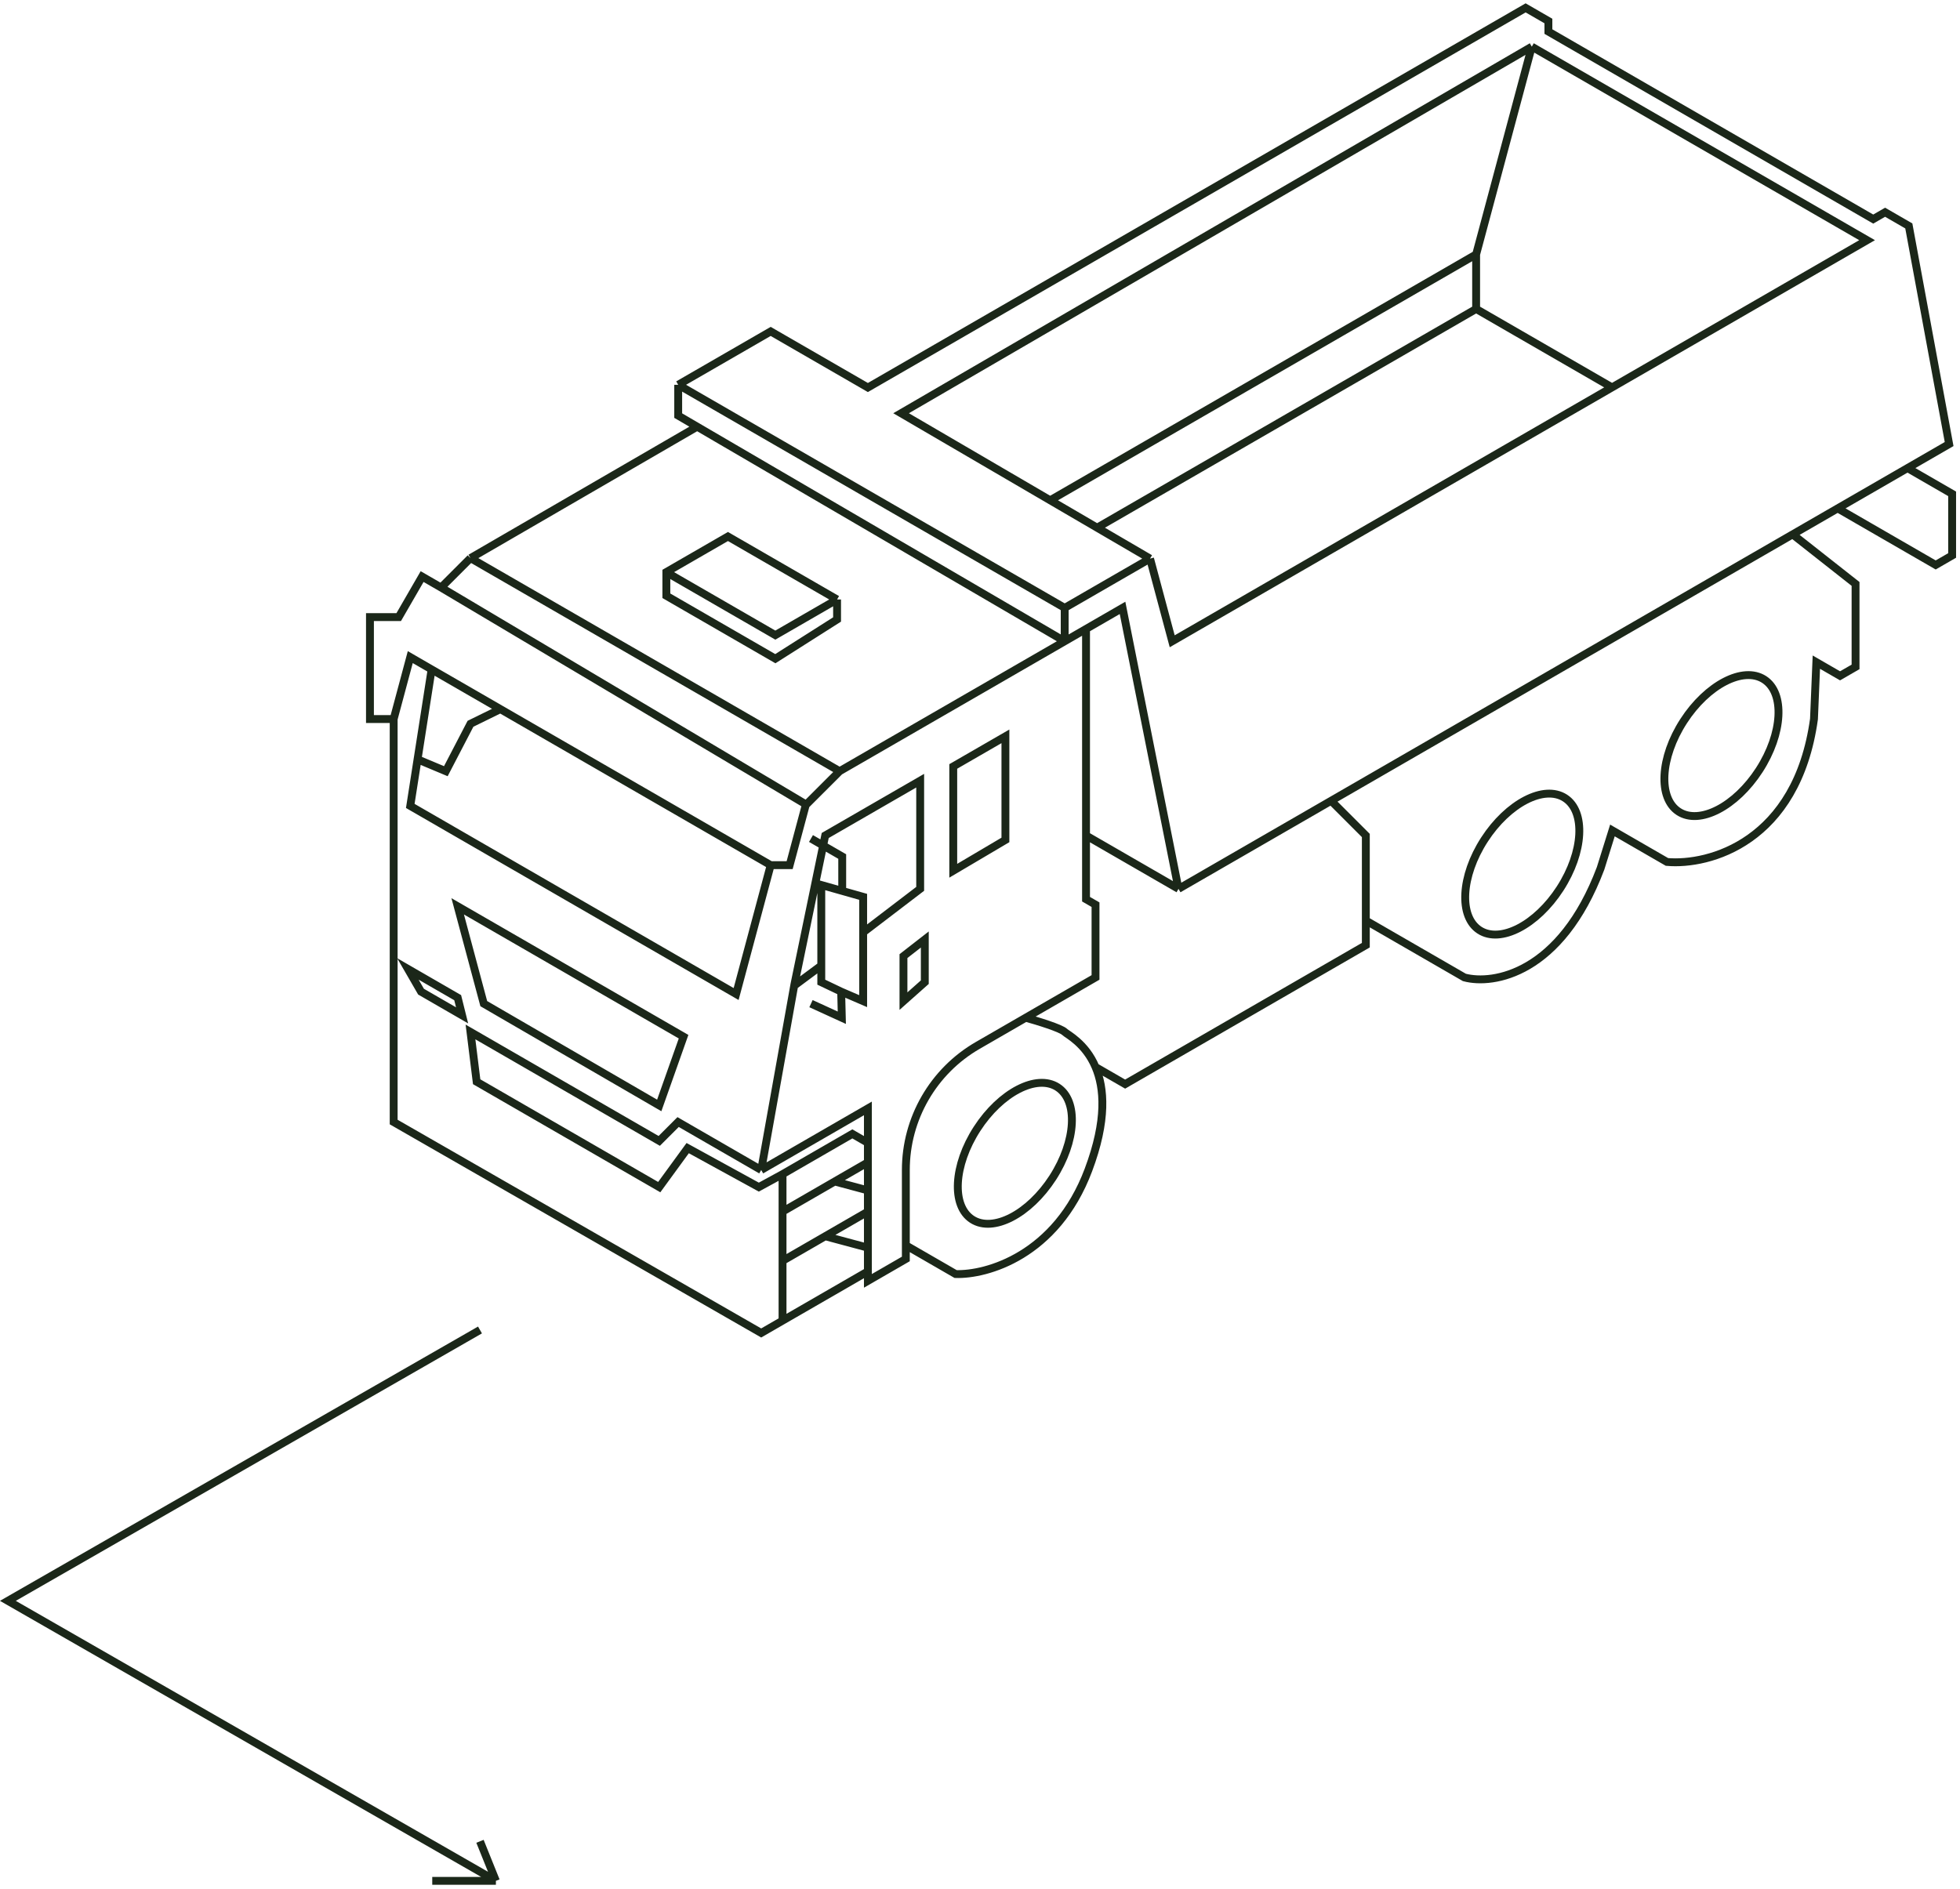 <svg width="249" height="240" viewBox="0 0 249 240" fill="none" xmlns="http://www.w3.org/2000/svg">
<path d="M86.159 48.895V52.811L88.569 54.219M86.159 48.895L97.907 42.113L110.257 49.243L193.817 1L196.71 2.67V4.012L237.978 27.839L239.484 26.969L242.497 28.708L247.618 56.426L242.331 59.479M86.159 48.895L135.259 77.244M149.718 112.948L137.97 106.166M149.718 112.948L142.609 77.244L137.97 79.922M149.718 112.948L169.106 101.755M137.97 106.166V79.922M137.97 106.166V114.262L139.176 114.958V124.203L130.306 129.324M137.97 79.922L135.259 81.487M135.259 81.487V77.244M135.259 81.487L88.569 54.219M135.259 81.487L106.666 97.996M135.259 77.244L146.103 70.983M146.103 70.983L148.918 81.487L204.796 49.226M146.103 70.983L139.378 67.055M194.601 5.929L237.195 30.52L204.796 49.226M194.601 5.929L114.474 52.51L133.413 63.571M194.601 5.929L187.528 32.328M187.528 32.328V39.256M187.528 32.328L133.413 63.571M187.528 39.256L204.796 49.226M187.528 39.256L139.378 67.055M133.413 63.571L139.378 67.055M88.569 54.219L59.771 70.921M59.771 70.921L56.036 74.657M59.771 70.921L106.666 97.996M56.036 74.657L53.626 73.265L50.652 78.416H47V91.369H50.012M56.036 74.657L102.386 102.213M106.666 97.996L102.425 102.236L102.386 102.213M50.012 91.369L52.121 83.499L54.832 85.065M50.012 91.369V142.578L96.703 169.381L99.414 167.816M97.907 109.934H100.318L102.386 102.213M97.907 109.934L93.518 126.311L52.121 102.41L53.046 96.49M97.907 109.934L63.568 90.108M99.414 167.816V160.22M99.414 167.816L110.258 161.555V158.543L104.836 157.09M99.414 149.205L108.284 144.084L110.258 145.224V147.699L106.041 150.133M99.414 149.205V153.96M99.414 149.205L96.402 150.848L87.365 145.891L83.75 150.848L60.555 137.457L59.771 131.131L83.75 144.975L86.147 142.578L96.703 148.672M99.414 153.96L106.041 150.133M99.414 153.96V160.22M106.041 150.133L110.258 151.263V153.96L104.836 157.09M99.414 160.22L104.836 157.09M54.832 85.065L63.568 90.108M54.832 85.065L53.046 96.49M96.703 148.672L110.258 140.846V162.76L115.078 159.977V158.242M96.703 148.672L100.894 125.253M100.894 125.253L100.92 125.106L104.836 106.166L116.9 99.201V112.948L109.656 118.479M100.894 125.253L104.336 122.697M103.029 127.532L106.945 129.324L106.864 126.01M106.864 126.01L104.336 124.805V112.455L106.996 113.208M106.864 126.01L109.656 127.215V113.961L106.996 113.208M106.996 113.208V108.84L103.029 106.55M63.568 90.108L59.771 91.971L56.639 97.996L53.046 96.49M106.342 76.177L92.48 68.174L84.654 72.692V72.711M106.342 76.177V78.717L98.5 83.699L84.654 75.705V72.711M106.342 76.177L98.5 80.705L84.654 72.711M115.078 158.242V148.672V148.672C115.078 142.14 118.563 136.104 124.22 132.838L130.306 129.324M115.078 158.242L121.404 161.894C125.32 162.028 134.176 159.572 138.272 148.672C140.655 142.333 140.299 138.226 139.176 135.585M130.306 129.324C131.757 129.725 134.778 130.649 135.26 131.131C135.582 131.453 137.886 132.551 139.176 135.585M139.176 135.585L142.939 137.758L173.516 120.104V116.973M169.106 101.755L173.516 106.166V116.973M169.106 101.755L227.737 67.904M173.516 116.973L186.038 124.203C189.696 125.177 198.277 123.769 203.338 110.346L204.844 105.527L211.772 109.527C217.094 110.001 228.28 107.033 230.449 91.369L230.75 84.139L233.762 85.878L235.731 84.742V74.199L227.737 67.904M227.737 67.904L233.461 64.6M233.461 64.6L245.913 71.789L248 70.584V62.752L242.331 59.479M233.461 64.6L242.331 59.479M58.145 115.166L61.459 127.532L83.75 140.469L86.841 131.733L58.145 115.166ZM58.705 129.022L58.145 126.774L51.82 123.122L53.487 126.01L58.705 129.022ZM121.102 110.647V97.393L127.729 93.567V106.731L121.102 110.647ZM114.777 127.215V121.492L117.488 119.383V124.805L114.777 127.215Z" stroke="#1B2719"/>
<ellipse cx="128.928" cy="146.552" rx="5.723" ry="10" transform="rotate(32.863 128.928 146.552)" stroke="#1B2719"/>
<ellipse cx="193.389" cy="109.802" rx="5.723" ry="10" transform="rotate(32.863 193.389 109.802)" stroke="#1B2719"/>
<ellipse cx="218.694" cy="94.741" rx="5.723" ry="10" transform="rotate(32.863 218.694 94.741)" stroke="#1B2719"/>
<path d="M60.978 169L1 203.42L63 239M63 239H54.913M63 239L60.978 233.976" stroke="#1B2719"/>
</svg>
